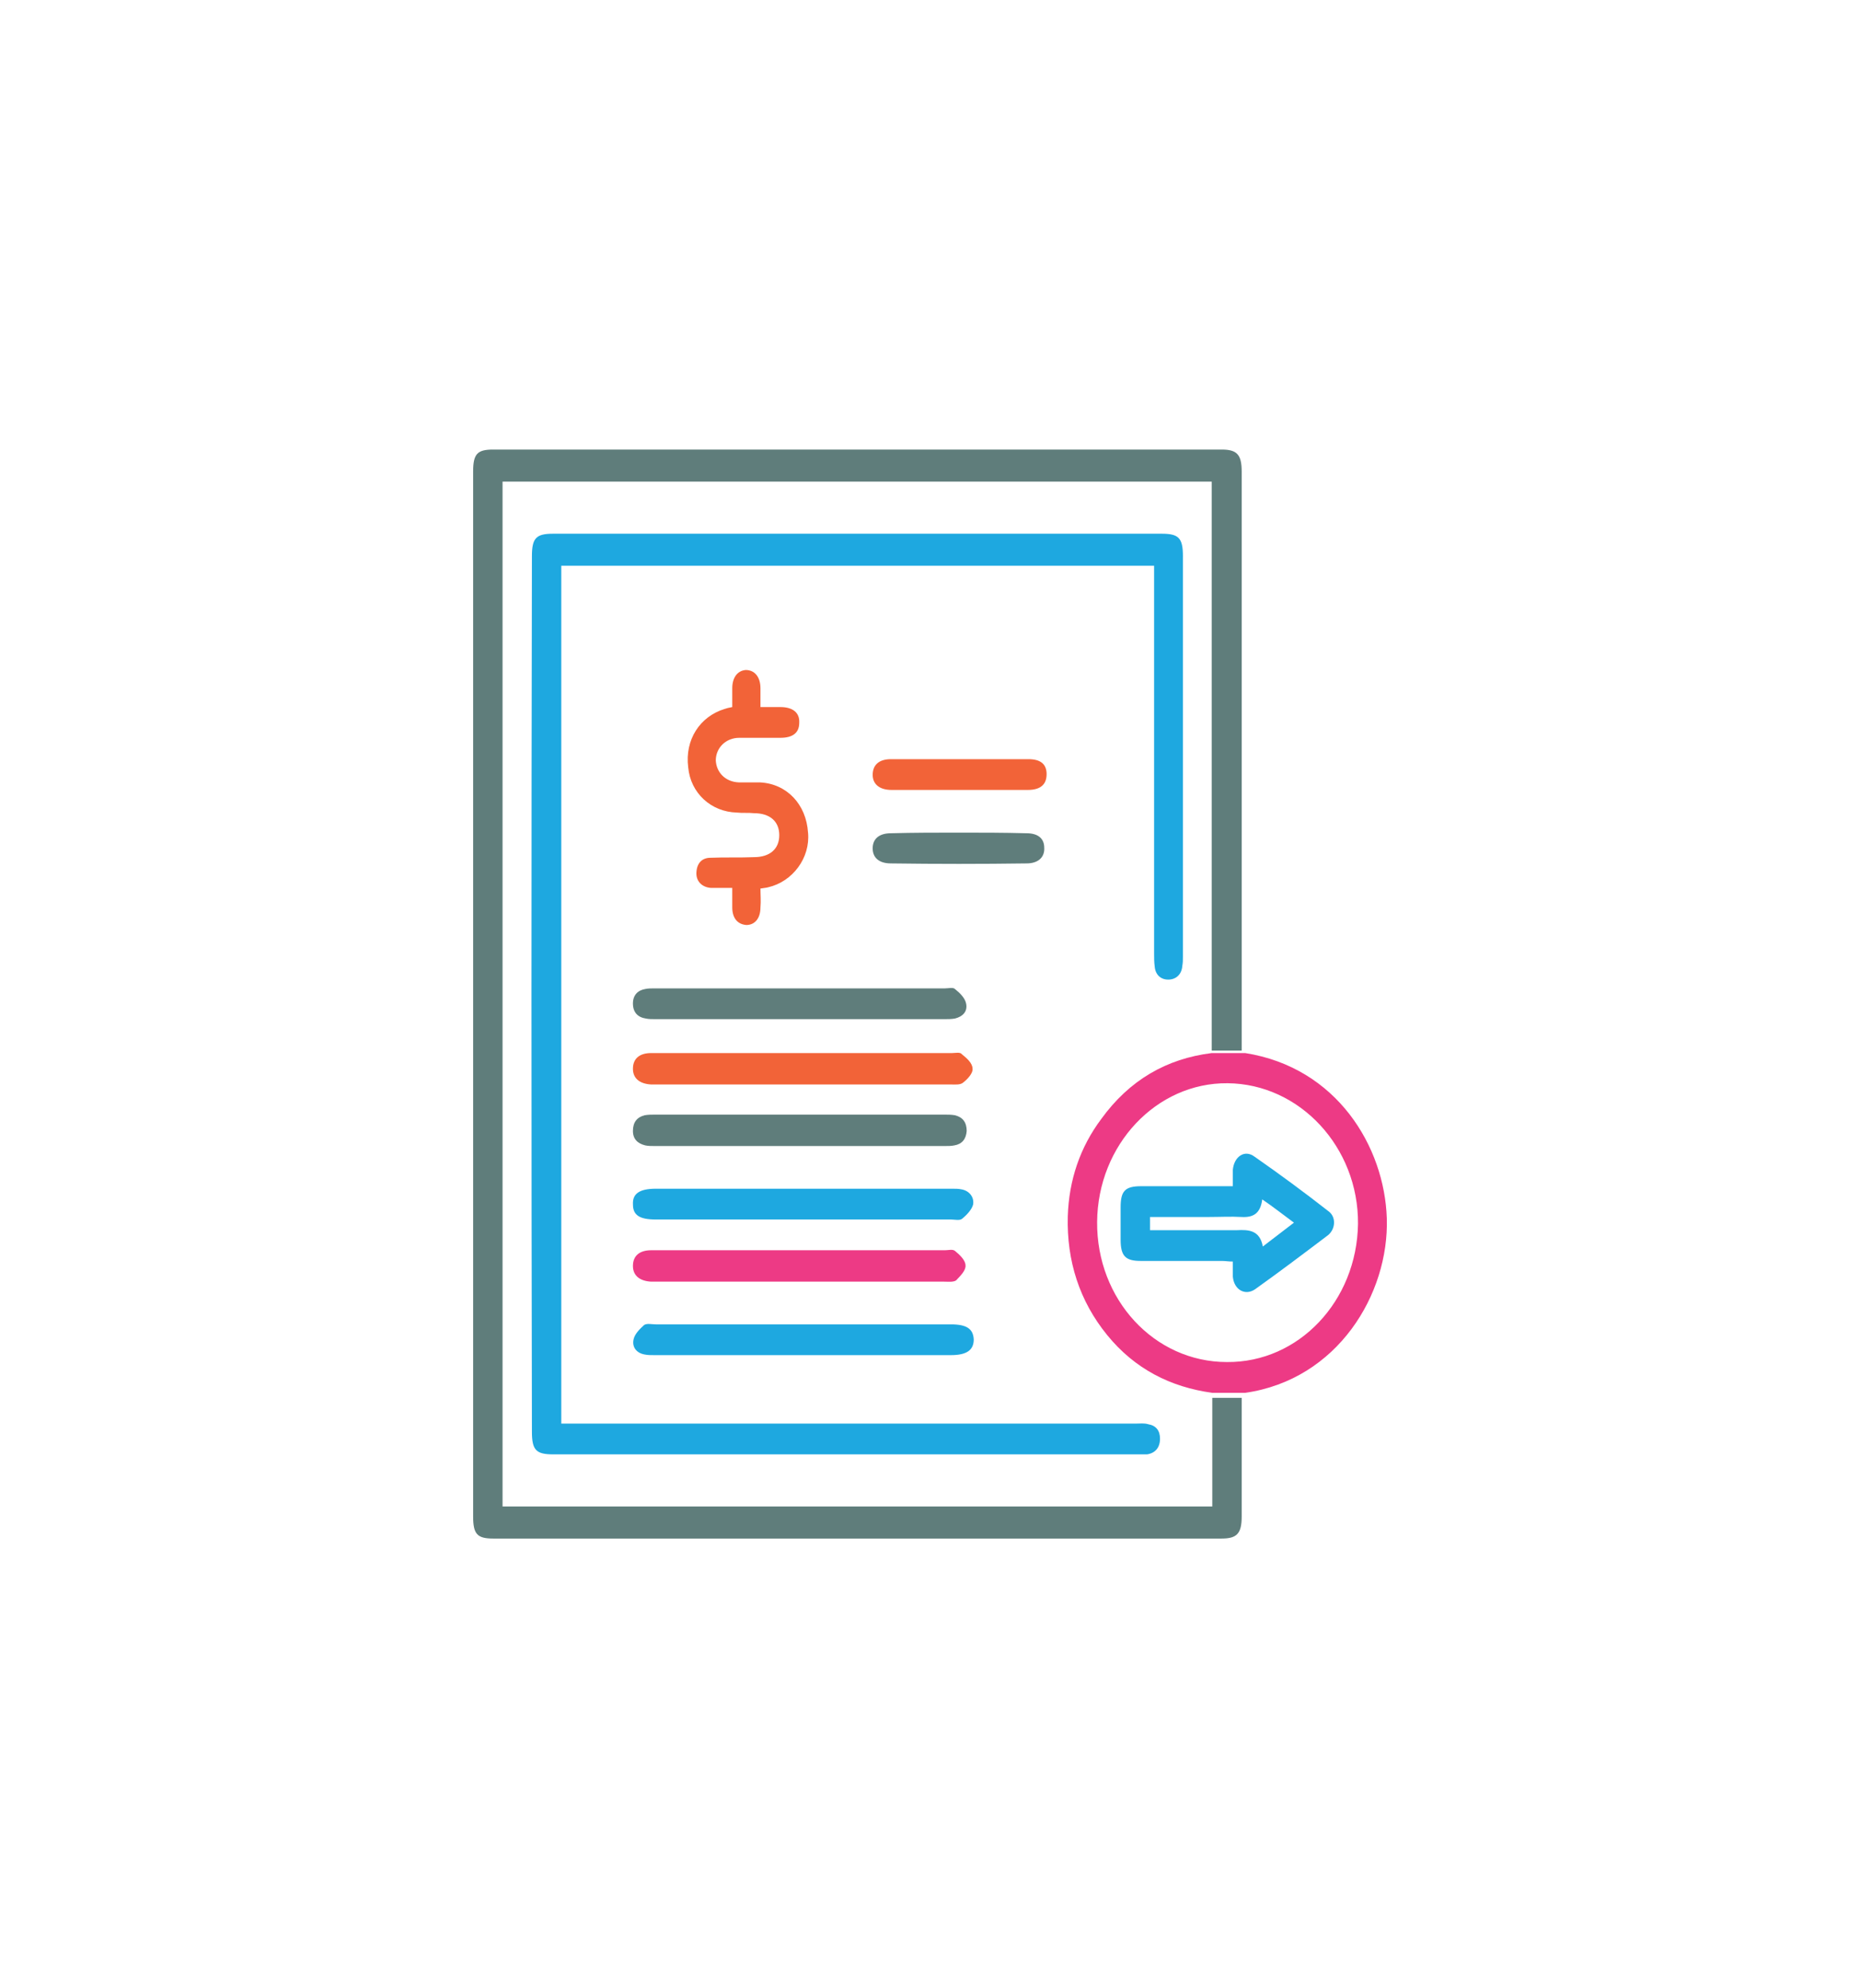 <?xml version="1.0" encoding="UTF-8"?>
<svg xmlns="http://www.w3.org/2000/svg" xmlns:xlink="http://www.w3.org/1999/xlink" width="523px" height="559px" viewBox="0 0 523 559" version="1.1">
<defs>
<clipPath id="clip1">
  <path d="M 133.039 126.402 L 350 126.402 L 350 432.598 L 133.039 432.598 Z M 133.039 126.402 "/>
</clipPath>
<clipPath id="clip2">
  <path d="M 300 296 L 389.961 296 L 389.961 392 L 300 392 Z M 300 296 "/>
</clipPath>
</defs>
<g id="surface1">
<g clip-path="url(#clip1)" clip-rule="nonzero">
<path style=" stroke:none;fill-rule:nonzero;fill:rgb(37.255%,49.02%,48.235%);fill-opacity:1;" d="M 340.875 423.594 L 141.309 423.594 L 141.309 135.418 L 340.711 135.418 L 340.711 295.402 L 349.141 295.402 L 349.141 132.586 C 349.141 127.82 347.809 126.406 343.523 126.406 L 138.656 126.406 C 134.199 126.406 133.039 127.637 133.039 132.586 L 133.039 426.426 C 133.039 431.355 134.191 432.605 138.656 432.605 L 343.523 432.605 C 347.809 432.605 349.141 431.18 349.141 426.426 L 349.141 393.051 L 340.875 393.051 Z M 340.875 423.594 "/>
</g>
<g clip-path="url(#clip2)" clip-rule="nonzero">
<path style=" stroke:none;fill-rule:nonzero;fill:rgb(92.941%,22.745%,52.157%);fill-opacity:1;" d="M 345.004 382.977 C 324.516 382.977 308.328 365.32 308.492 343.598 C 308.656 321.887 325.176 304.395 345.172 304.582 C 365.496 304.758 382.012 322.59 381.848 344.125 C 381.52 365.852 365.164 383.152 345.004 382.977 M 350.129 296.098 L 340.711 296.098 C 327.992 297.684 317.582 303.688 309.648 314.641 C 303.703 322.594 300.57 331.766 300.242 342.008 C 299.91 354.547 303.539 365.844 311.312 375.383 C 319.07 384.922 329.152 390.031 340.879 391.633 L 350.133 391.633 C 376.07 387.922 390.613 363.91 389.945 342.539 C 389.285 322.414 375.906 300.164 350.133 296.098 "/>
</g>
<path style=" stroke:none;fill-rule:nonzero;fill:rgb(11.765%,65.882%,87.843%);fill-opacity:1;" d="M 332.613 156.426 L 332.613 269.086 C 332.613 269.965 332.613 270.668 332.449 271.555 C 332.285 274.035 330.633 275.441 328.484 275.441 C 326.332 275.441 324.855 274.035 324.68 271.73 C 324.516 270.5 324.516 269.438 324.516 268.207 L 324.516 159.07 L 157.824 159.07 L 157.824 400.289 L 319.234 400.289 C 320.566 400.289 321.719 400.113 322.871 400.465 C 325.023 400.82 326.176 402.227 326.176 404.52 C 326.176 407 324.859 408.582 322.539 408.934 L 155.516 408.934 C 150.723 408.934 149.566 407.703 149.566 402.578 C 149.402 320.648 149.402 238.531 149.566 156.426 C 149.566 151.301 150.723 150.07 155.516 150.07 L 326.672 150.07 C 331.465 150.07 332.617 151.301 332.617 156.426 "/>
<path style=" stroke:none;fill-rule:nonzero;fill:rgb(94.902%,38.824%,21.961%);fill-opacity:1;" d="M 227.211 234.121 C 227.867 241.184 222.914 247.891 215.977 249.488 C 215.316 249.664 214.82 249.664 213.828 249.844 C 213.828 251.605 213.996 253.367 213.828 255.141 C 213.828 258.316 212.168 260.09 209.863 260.09 C 207.379 259.902 205.898 258.141 205.898 255.141 L 205.898 249.664 L 199.949 249.664 C 197.312 249.488 195.656 247.715 195.82 245.25 C 195.984 242.594 197.48 241.188 199.785 241.188 C 203.918 241.012 208.051 241.188 212.008 241.012 C 216.469 241.012 219.117 238.719 219.117 234.832 C 219.117 230.945 216.469 228.652 212.008 228.652 C 210.363 228.477 208.711 228.652 207.215 228.477 C 199.949 228.301 194.168 223 193.512 215.762 C 192.523 207.988 196.809 201.457 203.754 199.34 C 204.246 199.164 204.906 198.988 205.898 198.812 L 205.898 193.512 C 205.898 190.504 207.379 188.562 209.699 188.387 C 212.172 188.387 213.828 190.328 213.828 193.512 L 213.828 198.812 L 219.445 198.812 C 222.91 198.812 224.898 200.395 224.734 203.227 C 224.734 206.047 222.91 207.457 219.445 207.457 L 207.875 207.457 C 204.082 207.457 201.27 210.289 201.27 213.812 C 201.434 217.172 203.918 219.816 207.707 219.992 L 213.664 219.992 C 221.258 220.355 226.711 226.184 227.203 234.121 "/>
<path style=" stroke:none;fill-rule:nonzero;fill:rgb(94.902%,38.824%,21.961%);fill-opacity:1;" d="M 273.465 300.516 C 273.629 301.746 271.984 303.52 270.816 304.402 C 269.992 305.105 268.508 304.93 267.355 304.93 L 183.094 304.93 C 179.785 304.754 177.969 303.152 177.969 300.516 C 177.969 297.695 179.785 296.098 183.094 296.098 L 267.684 296.098 C 268.672 296.098 269.992 295.746 270.488 296.449 C 271.82 297.516 273.465 298.93 273.465 300.516 "/>
<path style=" stroke:none;fill-rule:nonzero;fill:rgb(92.941%,22.745%,52.157%);fill-opacity:1;" d="M 271.484 355.781 C 271.648 357.191 270.004 358.789 268.836 360.023 C 268.012 360.551 266.691 360.375 265.539 360.375 L 183.094 360.375 C 179.797 360.199 177.969 358.598 177.969 355.957 C 177.969 353.137 179.797 351.543 183.094 351.543 L 265.703 351.543 C 266.691 351.543 267.848 351.191 268.508 351.719 C 269.84 352.785 271.484 354.375 271.484 355.781 "/>
<path style=" stroke:none;fill-rule:nonzero;fill:rgb(37.255%,49.02%,48.235%);fill-opacity:1;" d="M 271.648 282.148 C 272.145 284.441 270.664 285.859 268.508 286.391 C 267.52 286.566 266.527 286.566 265.539 286.566 L 184.254 286.566 C 183.258 286.566 182.43 286.566 181.605 286.391 C 179.297 286.039 177.969 284.613 177.969 282.148 C 177.969 279.855 179.301 278.438 181.441 278.086 C 182.266 277.91 183.09 277.91 184.09 277.91 L 265.703 277.91 C 266.691 277.91 268.012 277.559 268.508 278.086 C 269.84 279.145 271.32 280.566 271.648 282.148 "/>
<path style=" stroke:none;fill-rule:nonzero;fill:rgb(37.255%,49.02%,48.235%);fill-opacity:1;" d="M 271.816 318 C 271.648 320.293 270.496 321.711 268.344 322.062 C 267.52 322.238 266.527 322.238 265.703 322.238 L 184.09 322.238 C 183.094 322.238 182.266 322.238 181.441 322.062 C 179.297 321.535 177.969 320.285 177.969 318 C 177.969 315.531 179.133 314.113 181.277 313.582 C 182.266 313.406 183.258 313.406 184.254 313.406 L 265.539 313.406 C 266.527 313.406 267.52 313.406 268.508 313.582 C 270.664 314.113 271.816 315.535 271.816 318 "/>
<path style=" stroke:none;fill-rule:nonzero;fill:rgb(11.765%,65.882%,87.843%);fill-opacity:1;" d="M 273.629 338.656 C 273.301 340.062 271.816 341.664 270.488 342.719 C 269.828 343.246 268.344 342.895 267.355 342.895 L 184.414 342.895 C 179.785 342.895 177.977 341.664 177.977 338.656 C 177.809 335.66 179.789 334.242 184.414 334.242 L 267.684 334.242 C 268.672 334.242 269.5 334.242 270.324 334.418 C 272.477 334.77 273.961 336.543 273.629 338.656 "/>
<path style=" stroke:none;fill-rule:nonzero;fill:rgb(11.765%,65.882%,87.843%);fill-opacity:1;" d="M 273.801 376.621 C 273.801 379.629 271.82 381.035 267.359 381.035 L 183.926 381.035 C 182.938 381.035 182.109 381.035 181.289 380.859 C 179.133 380.508 177.652 378.91 178.145 376.621 C 178.473 375.039 179.961 373.625 181.121 372.559 C 181.945 372.031 183.27 372.383 184.422 372.383 L 267.359 372.383 C 271.82 372.383 273.637 373.625 273.801 376.621 "/>
<path style=" stroke:none;fill-rule:nonzero;fill:rgb(94.902%,38.824%,21.961%);fill-opacity:1;" d="M 294.285 217.699 C 294.285 220.531 292.633 222.113 288.996 222.113 L 250.672 222.113 C 247.363 222.113 245.383 220.531 245.383 217.875 C 245.383 215.055 247.199 213.461 250.508 213.461 L 289.164 213.461 C 292.637 213.461 294.289 214.883 294.289 217.699 "/>
<path style=" stroke:none;fill-rule:nonzero;fill:rgb(37.255%,49.02%,48.235%);fill-opacity:1;" d="M 293.621 238.355 C 293.785 241 291.969 242.773 288.66 242.773 C 275.945 242.949 263.219 242.949 250.504 242.773 C 247.195 242.773 245.379 241.188 245.379 238.531 C 245.379 235.879 247.195 234.293 250.504 234.293 C 256.941 234.117 263.219 234.117 269.668 234.117 C 276.121 234.117 282.223 234.117 288.66 234.293 C 291.805 234.293 293.621 235.719 293.621 238.355 "/>
<path style=" stroke:none;fill-rule:nonzero;fill:rgb(11.765%,65.882%,87.843%);fill-opacity:1;" d="M 355.082 350.492 C 354.25 345.902 351.117 345.727 347.809 345.902 L 323.363 345.902 L 323.363 342.191 L 339.883 342.191 C 343.016 342.191 346.16 342.016 349.125 342.191 C 352.27 342.367 354.414 341.312 354.918 337.242 C 358.051 339.371 360.699 341.48 363.832 343.785 C 360.863 346.078 358.051 348.191 355.082 350.492 M 373.582 340.602 C 366.812 335.301 359.863 330.184 352.762 325.234 C 349.961 323.117 346.98 325.234 346.652 328.945 L 346.652 333.535 L 320.879 333.535 C 316.25 333.535 315.098 334.945 315.098 339.539 L 315.098 348.543 C 315.098 353.133 316.414 354.547 320.715 354.547 L 343.508 354.547 C 344.508 354.547 345.5 354.723 346.652 354.723 L 346.652 358.961 C 346.98 362.672 350.125 364.438 352.93 362.496 C 359.863 357.547 366.648 352.43 373.418 347.305 C 375.562 345.543 375.727 342.18 373.582 340.598 "/>
</g>
</svg>
